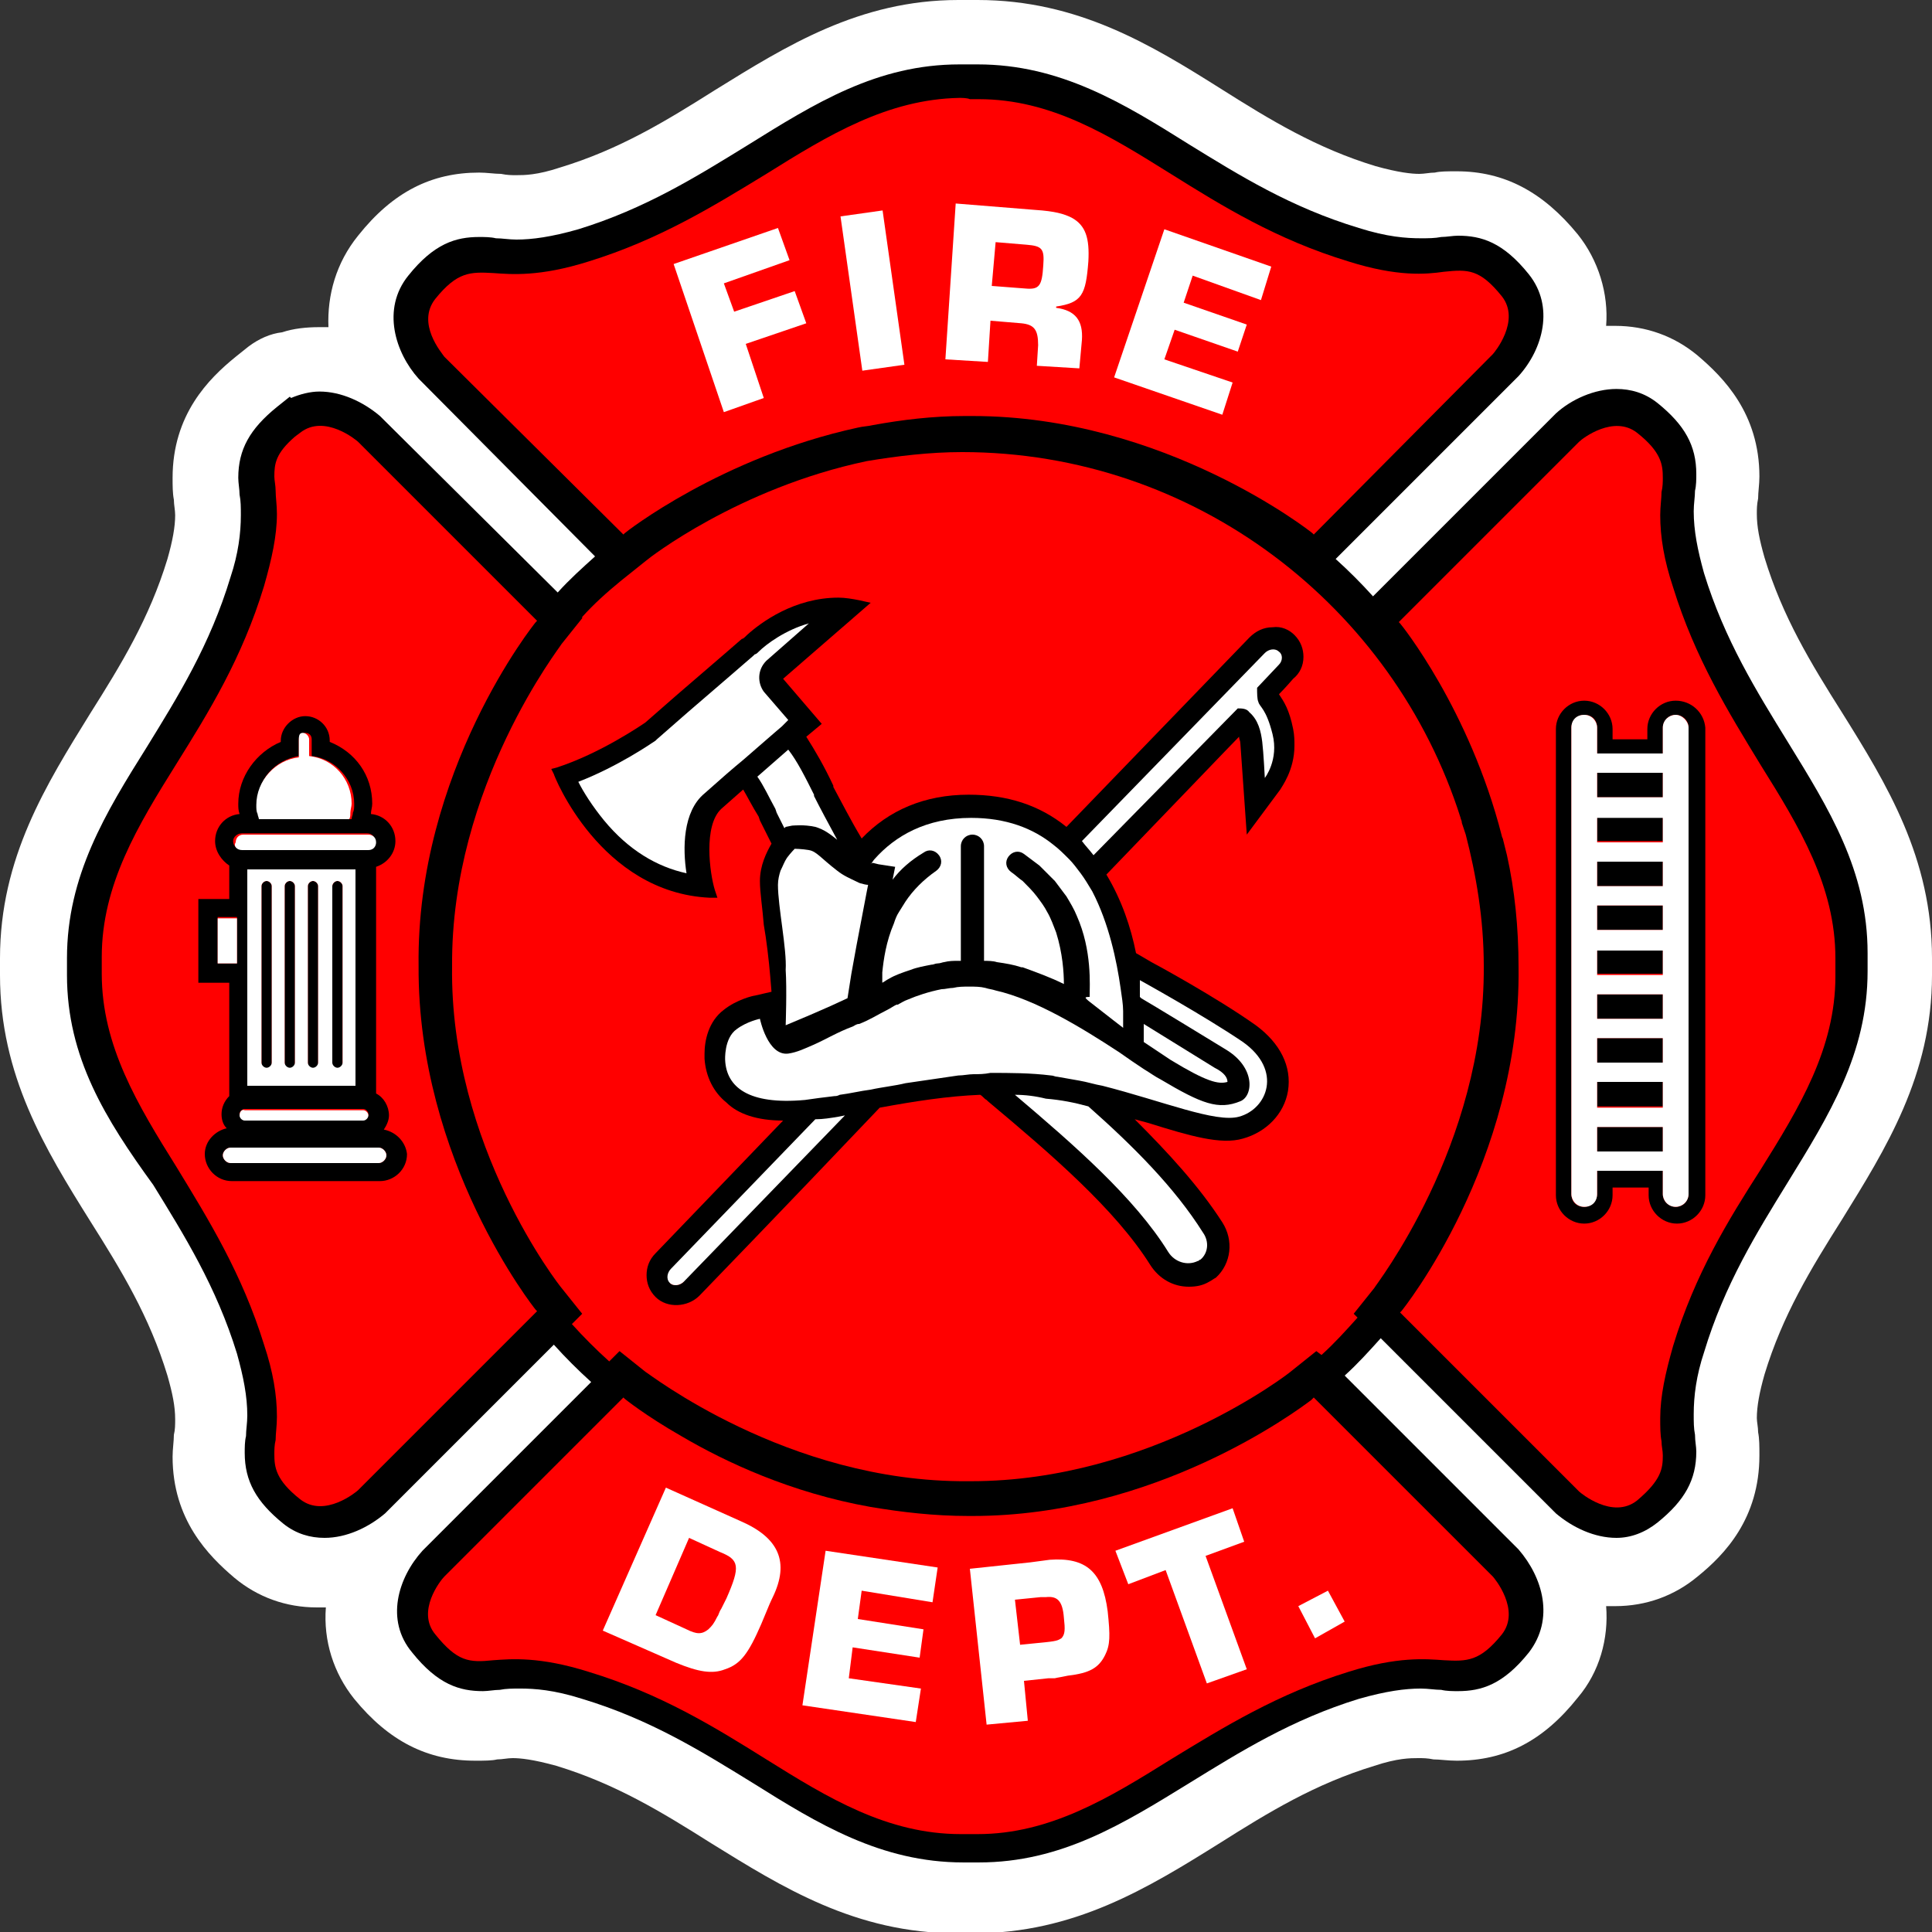 <?xml version="1.0" encoding="utf-8"?>
<!-- Generator: Adobe Illustrator 26.4.0, SVG Export Plug-In . SVG Version: 6.00 Build 0)  -->
<svg version="1.1" id="Sports_Car" xmlns="http://www.w3.org/2000/svg" xmlns:xlink="http://www.w3.org/1999/xlink" x="0px" y="0px"
	 viewBox="0 0 150 150" style="enable-background:new 0 0 150 150;" xml:space="preserve">
<rect x="0" y="0" width="150" height="150" fill="#333333" stroke="none"/>
<style type="text/css">
	.st0{fill:#FFFFFF;}
	.st1{fill:#FF0000;}
</style>
<g>
	<path class="st0" d="M75.9,0h-0.2h-0.8c-0.1,0-0.1,0-0.2,0s-0.2,0-0.3,0C66.7,0,61,3.6,55.5,7c-3.8,2.4-7.4,4.6-12,6
		c-1.8,0.6-2.8,0.6-3.4,0.6c-0.4,0-0.7,0-1.2-0.1c-0.5,0-1.1-0.1-1.7-0.1c-3.7,0-6.7,1.5-9.4,4.9c-1.7,2.1-2.4,4.6-2.3,7.1
		c-0.2,0-0.5,0-0.7,0c-1,0-2,0.1-2.9,0.4c-0.9,0.1-1.8,0.5-2.6,1.1l-1,0.8c-2.1,1.7-4.9,4.5-4.9,9.4c0,0.6,0,1.2,0.1,1.7
		c0,0.4,0.1,0.8,0.1,1.2c0,0.9-0.2,2-0.6,3.4c-1.4,4.6-3.6,8.2-6,12c-3.4,5.5-7,11.2-7,19v1.3c0,7.8,3.5,13.5,7,19.1
		c2.4,3.8,4.6,7.4,6,12c0.4,1.4,0.6,2.4,0.6,3.4c0,0.4,0,0.8-0.1,1.2c0,0.5-0.1,1.1-0.1,1.7c0,4.9,2.8,7.7,4.8,9.4
		c1.8,1.5,4,2.3,6.4,2.3c0.2,0,0.5,0,0.7,0c-0.2,2.6,0.6,5.1,2.2,7.1c2.7,3.3,5.7,4.8,9.4,4.8c0.7,0,1.3,0,1.7-0.1
		c0.4,0,0.8-0.1,1.2-0.1c0.6,0,1.6,0.1,3.4,0.6c4.6,1.4,8.2,3.6,12,6c5.5,3.4,11.2,7,19.1,7h0.2H75h0.3h0.1h0.2
		c7.8,0,13.5-3.5,19.1-7c3.8-2.4,7.4-4.6,12-6c1.8-0.6,2.8-0.6,3.4-0.6c0.4,0,0.7,0,1.2,0.1c0.5,0,1.1,0.1,1.8,0.1
		c3.7,0,6.7-1.5,9.4-4.9c1.7-2,2.4-4.6,2.2-7.1c0.2,0,0.5,0,0.7,0c2.4,0,4.6-0.8,6.4-2.3c2.1-1.7,4.8-4.5,4.8-9.4
		c0-0.7,0-1.3-0.1-1.8c0-0.4-0.1-0.8-0.1-1.1c0-0.9,0.2-2,0.6-3.4c1.4-4.6,3.6-8.2,6-12c3.4-5.5,7-11.2,7-19v-0.1v-0.5V75
		c0-0.2,0-0.4,0-0.4s0,0,0-0.1v-0.1c0-7.8-3.5-13.5-7-19.1c-2.4-3.8-4.6-7.4-6-12c-0.4-1.4-0.6-2.4-0.6-3.4c0-0.4,0-0.7,0.1-1.2
		c0-0.5,0.1-1.1,0.1-1.7c0-4.9-2.8-7.7-4.8-9.4c-1.8-1.5-4-2.3-6.4-2.3c-0.2,0-0.5,0-0.7,0c0.2-2.5-0.6-5.1-2.2-7.1
		c-2.7-3.3-5.7-4.9-9.4-4.9c-0.7,0-1.3,0-1.7,0.1c-0.4,0-0.8,0.1-1.2,0.1c-0.6,0-1.6-0.1-3.4-0.6c-4.6-1.4-8.2-3.6-12-6
		C89.4,3.5,83.7,0,75.9,0L75.9,0z"/>
	<path d="M75.9,5c6.4,0,11.3,3,16.4,6.2c3.9,2.4,7.9,4.9,13.2,6.5c2.2,0.7,3.7,0.8,4.8,0.8c0.6,0,1.1,0,1.6-0.1
		c0.4,0,0.9-0.1,1.3-0.1c1.8,0,3.5,0.5,5.5,3s1.1,5.8-0.8,7.9l-0.1,0.1l-14.1,14.1c1,0.9,2,1.9,2.9,2.9l14.2-14.2
		c1.2-1.1,3-1.9,4.7-1.9c1.1,0,2.2,0.3,3.2,1.1c2.1,1.7,3,3.3,3,5.5c0,0.4,0,0.9-0.1,1.3c0,0.5-0.1,1-0.1,1.6c0,1.5,0.3,3,0.8,4.8
		c1.6,5.2,4.1,9.2,6.5,13.1c3.2,5.2,6.2,10,6.2,16.4v0.1c0,0.1,0,0.5,0,0.6v0.7c0,6.4-3,11.2-6.2,16.4c-2.4,3.9-4.9,7.9-6.5,13.2
		c-0.6,1.8-0.8,3.4-0.8,4.8c0,0.6,0,1.1,0.1,1.6c0,0.5,0.1,0.9,0.1,1.3c0,2.2-0.9,3.8-3,5.5c-1,0.8-2.1,1.2-3.2,1.2
		c-1.7,0-3.4-0.8-4.7-1.9l-0.1-0.1l-13.5-13.5c-0.9,1-1.8,2-2.8,2.9l13.5,13.5c1.9,2.2,2.8,5.4,0.8,8c-2,2.5-3.7,3-5.5,3
		c-0.4,0-0.9,0-1.3-0.1c-0.5,0-1-0.1-1.6-0.1c-1.2,0-2.7,0.2-4.8,0.8c-5.2,1.6-9.2,4.1-13.1,6.5c-5.2,3.2-10,6.2-16.4,6.2h-0.1h-0.4
		h-0.6h-0.1c-6.4,0-11.3-3-16.4-6.2c-3.9-2.4-7.9-4.9-13.2-6.5c-2.2-0.7-3.7-0.8-4.8-0.8c-0.6,0-1.1,0-1.6,0.1
		c-0.4,0-0.9,0.1-1.3,0.1c-1.8,0-3.5-0.5-5.5-3c-2.1-2.5-1.1-5.8,0.8-7.9l0.1-0.1l13-13c-1-0.9-2-1.9-2.9-2.9l-13.1,13.1
		c-1.3,1.1-3,1.9-4.7,1.9c-1.1,0-2.2-0.3-3.2-1.1c-2.1-1.7-3-3.3-3-5.5c0-0.4,0-0.9,0.1-1.3c0-0.5,0.1-1,0.1-1.6
		c0-1.5-0.3-3-0.8-4.8c-1.6-5.2-4.1-9.2-6.5-13.1c-3.7-5.1-6.7-9.9-6.7-16.3v-1.3c0-6.4,3-11.3,6.2-16.4c2.4-3.9,4.9-7.9,6.5-13.2
		c0.6-1.8,0.8-3.4,0.8-4.8c0-0.6,0-1.1-0.1-1.6c0-0.4-0.1-0.9-0.1-1.3c0-2.2,0.9-3.8,3-5.5l1-0.8l0.1,0.1c0.7-0.3,1.5-0.5,2.2-0.5
		c1.7,0,3.4,0.8,4.7,1.9l0.1,0.1L43.3,46c0.9-1,1.9-1.9,2.9-2.8L32.5,29.4c-1.8-2-2.9-5.4-0.8-8c2-2.5,3.7-3,5.5-3
		c0.4,0,0.9,0,1.3,0.1c0.5,0,1,0.1,1.6,0.1c1.2,0,2.7-0.2,4.8-0.8c5.2-1.6,9.2-4.1,13.1-6.5C63.3,8,68.1,5,74.5,5h0.1l0,0h1.1
		C75.8,5,75.8,5,75.9,5"/>
	<path class="st1" d="M129.9,104.5c-0.6,2.1-1,3.9-1,5.6c0,0.7,0,1.3,0.1,1.8c0,0.4,0.1,0.7,0.1,1.1c0,1-0.1,1.9-2,3.5
		c-1.9,1.5-4.4-0.6-4.5-0.7l0,0L109,102.2l-0.2-0.2l-0.1-0.1l0.1-0.1c0.1-0.1,9.3-11.6,9.1-26.7c0-3.1-0.3-6-0.9-8.7
		c-0.1-0.4-0.2-0.8-0.3-1.2c0-0.1-0.1-0.2-0.1-0.3c-2.5-9.8-7.8-16.4-7.9-16.5l-0.1-0.1l13.9-13.9l0.1-0.1c0.3-0.3,2.7-2.1,4.5-0.7
		c1.9,1.5,2,2.5,2,3.5c0,0.3,0,0.7-0.1,1.1c0,0.5-0.1,1.1-0.1,1.8c0,1.7,0.3,3.5,1,5.6c1.7,5.5,4.3,9.7,6.8,13.8
		c3,4.8,5.8,9.4,5.8,15v0.1c0,0,0,0.5,0,0.6v0.7c0,5.6-2.8,10.2-5.8,15C134.2,94.7,131.6,98.9,129.9,104.5z"/>
	<path class="st1" d="M115.9,122.4c0.1,0.1,2.2,2.6,0.7,4.5c-1.7,2.1-2.7,2.1-4.5,2c-1.4-0.1-3.6-0.3-7.4,0.9
		c-5.5,1.7-9.7,4.3-13.8,6.8c-4.8,3-9.4,5.8-15,5.8h-0.1h-0.6h-0.6c-5.7,0-10.3-2.8-15.1-5.8c-4-2.5-8.2-5.1-13.8-6.8
		c-3.8-1.2-6-1-7.4-0.9c-1.9,0.2-2.8,0.1-4.5-2c-1.5-1.8,0.4-4.2,0.7-4.5l13.1-13.1l0.8-0.8l0.1,0.1c0,0,1.6,1.3,4.4,2.9
		c3.4,2,8.5,4.4,14.7,5.5c2.4,0.4,4.9,0.7,7.6,0.7c0.1,0,0.2,0,0.3,0c14.2,0,25.1-8.1,26.3-9l0.2-0.2l0.4,0.4L115.9,122.4
		L115.9,122.4z"/>
	<path class="st1" d="M102.2,104.9l-2,1.6c-0.1,0.1-10.9,8.5-24.8,8.5c-0.1,0-0.2,0-0.3,0c-14,0.1-24.9-8.5-25-8.5l-2-1.6l-0.8,0.8
		c-1-0.9-2-1.9-2.9-2.9l0.8-0.8l-1.6-2c-0.1-0.1-8.7-11-8.5-25c-0.1-14,8.5-24.9,8.5-25l1.6-2l0-0.1c0.9-1,1.9-1.9,3-2.8l0,0l2-1.6
		c0.1-0.1,7.1-5.6,17.1-7.7c2.4-0.4,4.9-0.7,7.4-0.7c18.1,0,33.5,12,38.7,28.4c0,0.1,0.1,0.2,0.1,0.4c0.1,0.3,0.2,0.6,0.3,0.9
		c0.8,3.1,1.4,6.5,1.4,10.2c0.1,14-8.5,24.9-8.5,25l-1.6,2l0.3,0.3c-0.9,1-1.8,2-2.8,2.9L102.2,104.9z"/>
	<path class="st1" d="M40.9,102.6l-13.1,13.1l0,0c-0.1,0.1-2.6,2.2-4.5,0.7s-2-2.5-2-3.5c0-0.3,0-0.7,0.1-1.1c0-0.5,0.1-1.1,0.1-1.8
		c0-1.7-0.3-3.5-1-5.6c-1.7-5.5-4.3-9.7-6.8-13.8c-3-4.8-5.8-9.4-5.8-15v-1.3c0-5.6,2.8-10.2,5.8-15c2.5-4,5.1-8.2,6.8-13.8
		c0.6-2.1,1-3.9,1-5.6c0-0.7-0.1-1.3-0.1-1.8c0-0.4-0.1-0.8-0.1-1.1c0-1,0.1-1.8,1.6-3.1l0.4-0.3c1.9-1.5,4.4,0.6,4.5,0.7L41.5,48
		l0.2,0.2l-0.1,0.1c-0.1,0.1-9.3,11.6-9.1,26.7c-0.1,15.1,9,26.6,9.1,26.7l0.1,0.1L40.9,102.6z"/>
	<path class="st1" d="M75.3,7.7c0.1,0,0.5,0,0.5,0H76c5.6,0,10.1,2.8,14.9,5.8c4,2.5,8.2,5.1,13.8,6.8c3.8,1.2,6,1,7.4,0.8
		c1.9-0.2,2.8-0.2,4.5,1.9c1.5,1.9-0.6,4.4-0.7,4.5l-13.9,14l-0.1-0.1c-0.1-0.1-11.5-9.1-26.4-9.1c-0.2,0-0.4,0-0.6,0
		c-2.5,0-4.9,0.3-7.1,0.7c-0.4,0.1-0.8,0.1-1.2,0.2c-10.6,2.3-18,8.1-18.1,8.2l-0.1,0.1l-0.1-0.1l0,0L34.5,27.7
		c-0.2-0.3-2.2-2.6-0.7-4.5c1.7-2.1,2.7-2.1,4.5-2c1.4,0.1,3.6,0.3,7.4-0.9c5.5-1.7,9.7-4.3,13.8-6.8c4.8-3,9.4-5.8,15-5.9h0.1
		C74.6,7.6,75.1,7.6,75.3,7.7L75.3,7.7L75.3,7.7z"/>
	<path class="st1" d="M31.9,24.9L31.9,24.9L31.9,24.9z"/>
	<path d="M29.8,87.7c0.2-0.3,0.4-0.7,0.4-1.1c0-0.7-0.4-1.4-1-1.7V67.3c0.9-0.3,1.5-1.1,1.5-2c0-1.1-0.8-2-1.9-2.1
		c0-0.3,0.1-0.5,0.1-0.8c0-2.2-1.3-4-3.3-4.8v-0.1c0-1.1-0.9-1.9-1.9-1.9s-1.9,0.9-1.9,1.9v0.1c-1.9,0.8-3.3,2.7-3.3,4.8
		c0,0.3,0,0.5,0.1,0.8c-1.1,0.1-1.9,1-1.9,2.1c0,0.8,0.5,1.5,1.1,1.9v2.6h-2.4v6.5h2.4v8.8c-0.4,0.4-0.6,0.9-0.6,1.4
		c0,0.4,0.1,0.8,0.4,1.1c-0.9,0.2-1.7,1-1.7,2c0,1.1,0.9,2.1,2.1,2.1h11.5c1.1,0,2.1-0.9,2.1-2.1C31.5,88.7,30.8,87.9,29.8,87.7z
		 M19,86.1h9.2c0.2,0,0.4,0.2,0.4,0.4c0,0.2-0.2,0.4-0.4,0.4H19c-0.2,0-0.4-0.2-0.4-0.4C18.6,86.3,18.8,86.1,19,86.1z M23.2,58.7
		v-1.3c0-0.3,0.2-0.5,0.5-0.5s0.5,0.2,0.5,0.5v1.3l0,0c1.8,0.2,3.3,1.8,3.3,3.7c0,0.3,0,0.5-0.1,0.7c0,0.2-0.1,0.3-0.1,0.5h-7
		c0-0.1-0.1-0.3-0.1-0.5s-0.1-0.5-0.1-0.7C19.9,60.5,21.4,59,23.2,58.7z M18.8,64.7h0.1h9.5h0.1c0.4,0,0.6,0.3,0.6,0.6
		c0,0.4-0.3,0.6-0.6,0.6h-9.8c-0.4,0-0.6-0.3-0.6-0.6S18.4,64.7,18.8,64.7z M16.9,74.8v-3.6h0.9h0.6v3.6h-0.6H16.9z M19.2,69.8v-2.3
		h8.4v16.8h-8.4v-8V69.8z M29.4,90.3H17.9c-0.3,0-0.6-0.3-0.6-0.6c0-0.3,0.3-0.6,0.6-0.6h11.5c0.3,0,0.6,0.3,0.6,0.6
		C30,90,29.7,90.3,29.4,90.3z"/>
	<path d="M20.7,83c0.2,0,0.4-0.2,0.4-0.4V68.8c0-0.2-0.2-0.4-0.4-0.4c-0.2,0-0.4,0.2-0.4,0.4v13.8C20.2,82.8,20.4,83,20.7,83z"/>
	<path d="M22.5,83c0.2,0,0.4-0.2,0.4-0.4V68.8c0-0.2-0.2-0.4-0.4-0.4c-0.2,0-0.4,0.2-0.4,0.4v13.8C22.1,82.8,22.3,83,22.5,83z"/>
	<path d="M24.3,83c0.2,0,0.4-0.2,0.4-0.4V68.8c0-0.2-0.2-0.4-0.4-0.4c-0.2,0-0.4,0.2-0.4,0.4v13.8C23.9,82.8,24.1,83,24.3,83z"/>
	<path d="M26.2,83c0.2,0,0.4-0.2,0.4-0.4V68.8c0-0.2-0.2-0.4-0.4-0.4c-0.2,0-0.4,0.2-0.4,0.4v13.8C25.8,82.8,25.9,83,26.2,83z"/>
	<path d="M130.1,54.4c-1.2,0-2.2,1-2.2,2.2v0.8h-2.7v-0.8c0-1.2-1-2.2-2.2-2.2s-2.2,1-2.2,2.2v36.2c0,1.2,1,2.2,2.2,2.2
		s2.2-1,2.2-2.2v-0.6h2.8v0.6c0,1.2,1,2.2,2.2,2.2s2.2-1,2.2-2.2V56.5C132.3,55.3,131.3,54.4,130.1,54.4z M131.1,92.7
		c0,0.5-0.4,1-1,1c-0.5,0-1-0.4-1-1v-1.8H124v1.8c0,0.5-0.4,1-1,1s-1-0.4-1-1V56.5c0-0.5,0.4-1,1-1s1,0.4,1,1v2h5.1v-2
		c0-0.5,0.4-1,1-1c0.5,0,1,0.4,1,1V92.7z"/>
	<rect x="124" y="66.9" width="5.1" height="1.9"/>
	<rect x="124" y="63.4" width="5.1" height="1.9"/>
	<rect x="124" y="77.2" width="5.1" height="1.9"/>
	<rect x="124" y="80.6" width="5.1" height="1.9"/>
	<rect x="124" y="73.7" width="5.1" height="1.9"/>
	<rect x="124" y="87.5" width="5.1" height="1.9"/>
	<rect x="124" y="70.3" width="5.1" height="1.9"/>
	<rect x="124" y="60" width="5.1" height="1.9"/>
	<rect x="124" y="84" width="5.1" height="1.9"/>
	<path class="st0" d="M18.8,66h9.8c0.4,0,0.6-0.3,0.6-0.6c0-0.4-0.3-0.6-0.6-0.6h-0.1H19h-0.1c-0.4,0-0.6,0.3-0.6,0.6
		C18.1,65.7,18.4,66,18.8,66z"/>
	<path class="st0" d="M18.6,86.6c0,0.2,0.2,0.4,0.4,0.4h9.2c0.2,0,0.4-0.2,0.4-0.4c0-0.2-0.2-0.4-0.4-0.4H19
		C18.8,86.1,18.6,86.3,18.6,86.6z"/>
	<path class="st0" d="M29.4,89.1H17.9c-0.3,0-0.6,0.3-0.6,0.6c0,0.3,0.3,0.6,0.6,0.6h11.5c0.3,0,0.6-0.3,0.6-0.6
		C30,89.4,29.7,89.1,29.4,89.1z"/>
	<path class="st0" d="M20.1,63.6h7c0.1-0.1,0.1-0.3,0.1-0.5s0.1-0.5,0.1-0.7c0-1.9-1.4-3.5-3.3-3.7l0,0v-1.3c0-0.2-0.2-0.5-0.5-0.5
		s-0.3,0.3-0.3,0.6v1.3c-1.8,0.2-3.3,1.8-3.3,3.7c0,0.3,0,0.5,0.1,0.7C20,63.3,20.1,63.5,20.1,63.6z"/>
	<path class="st0" d="M19.2,67.5v2.3v6.5v8h8.4V67.5H19.2z M21.1,82.5c0,0.2-0.2,0.4-0.4,0.4c-0.2,0-0.4-0.2-0.4-0.4V68.8
		c0-0.2,0.2-0.4,0.4-0.4c0.2,0,0.4,0.2,0.4,0.4V82.5z M22.9,82.5c0,0.2-0.2,0.4-0.4,0.4c-0.2,0-0.4-0.2-0.4-0.4V68.8
		c0-0.2,0.2-0.4,0.4-0.4c0.2,0,0.4,0.2,0.4,0.4V82.5z M24.7,82.5c0,0.2-0.2,0.4-0.4,0.4c-0.2,0-0.4-0.2-0.4-0.4V68.8
		c0-0.2,0.2-0.4,0.4-0.4c0.2,0,0.4,0.2,0.4,0.4V82.5z M26.6,82.5c0,0.2-0.2,0.4-0.4,0.4c-0.2,0-0.4-0.2-0.4-0.4V68.8
		c0-0.2,0.2-0.4,0.4-0.4c0.2,0,0.4,0.2,0.4,0.4V82.5z"/>
	<polygon class="st0" points="18.4,74.8 18.4,71.3 17.8,71.3 16.9,71.3 16.9,74.8 17.8,74.8 	"/>
	<polygon class="st0" points="59.3,30.9 57.9,26.7 62.6,25.1 61.7,22.6 57,24.2 57,24.2 56.2,22 61.3,20.2 60.4,17.7 52.3,20.5 
		56.2,32 	"/>
	<rect x="66.1" y="16.5" transform="matrix(0.99 -0.14 0.14 0.99 -2.492 9.72)" class="st0" width="3.3" height="12.1"/>
	<path class="st0" d="M76.9,24.9l2.4,0.2c1,0.1,1.3,0.5,1.3,1.7l-0.1,1.6l3.3,0.2l0.2-2.2c0.1-1.5-0.5-2.3-2-2.5v-0.1
		c2-0.3,2.3-0.9,2.5-3.5c0.1-1.8-0.2-2.8-1.3-3.4c-0.6-0.3-1.3-0.5-2.8-0.6l-6.2-0.5l0,0l-0.8,12.1l3.3,0.2L76.9,24.9z M77.3,18.8
		l2.4,0.2c1.2,0.1,1.4,0.3,1.3,1.6c-0.1,1.6-0.3,1.9-1.4,1.8l0,0L77,22.2L77.3,18.8z"/>
	<polygon class="st0" points="95.7,29.7 90.4,27.9 91.2,25.6 96.1,27.3 96.8,25.2 91.9,23.5 92.6,21.4 97.9,23.3 98.7,20.7 
		90.4,17.8 86.5,29.3 94.9,32.2 	"/>
	<path class="st0" d="M57.5,118.1l-5.8-2.6l0,0l-4.9,11.1l5.7,2.5c1.7,0.7,2.8,0.9,3.8,0.5c1.2-0.4,1.8-1.2,2.8-3.5l0.5-1.2
		c0.2-0.5,0.4-0.9,0.4-0.9C61.3,121.3,60.5,119.4,57.5,118.1z M56.4,124.1c-0.1,0.2-0.2,0.4-0.4,0.8c-0.2,0.3-0.2,0.5-0.3,0.6
		c-0.3,0.6-0.4,0.7-0.7,1c-0.5,0.4-0.9,0.4-1.7,0l0,0l-2.4-1.1l2.6-6l2.4,1.1C57.4,121.1,57.5,121.6,56.4,124.1z"/>
	<polygon class="st0" points="62.3,132.4 71.1,133.7 71.5,131.1 65.9,130.3 66.2,127.9 71.4,128.7 71.7,126.5 66.6,125.7 
		66.9,123.5 72.4,124.4 72.8,121.7 64.1,120.4 	"/>
	<path class="st0" d="M81.5,121.1l-1.5,0.2l-4.7,0.5l1.3,12.1l3.2-0.3l-0.3-3.1l1.9-0.2h0.4c0.2,0,0,0,0.6-0.1l0.5-0.1
		c1.7-0.2,2.4-0.6,2.9-1.6c0.4-0.8,0.4-1.5,0.2-3.4C85.6,122,84.3,120.9,81.5,121.1z M82.4,127.2c-0.2,0.1-0.2,0.2-1.2,0.3l0,0
		l-2,0.2l-0.4-3.5l2-0.2h0.4c0.9-0.1,1.3,0.3,1.4,1.6C82.7,126.5,82.7,126.9,82.4,127.2z"/>
	<path class="st0" d="M75.3,121.8L75.3,121.8L75.3,121.8z"/>
	<polygon class="st0" points="96.6,119.7 95.7,117.1 86.6,120.4 87.6,123 90.5,121.9 93.7,130.7 96.8,129.6 96.8,129.6 93.6,120.8 	
		"/>
	<polygon class="st0" points="100.8,124.7 102.1,127.2 104.4,125.9 103.1,123.5 	"/>
	<path class="st0" d="M130.1,55.5c-0.5,0-1,0.4-1,1v2H124v-2c0-0.5-0.4-1-1-1s-1,0.4-1,1v36.2c0,0.5,0.4,1,1,1s1-0.4,1-1v-1.8h5.1
		v1.8c0,0.5,0.4,1,1,1c0.5,0,1-0.4,1-1V56.5C131.1,56,130.6,55.5,130.1,55.5z M129.1,89.4H124v-1.9h5.1V89.4z M129.1,86H124v-2h5.1
		V86z M129.1,82.5H124v-1.9h5.1V82.5z M129.1,79.1H124v-1.9h5.1V79.1z M129.1,75.7H124v-1.9h5.1V75.7z M129.1,72.2H124v-1.9h5.1
		V72.2z M129.1,68.8H124v-1.9h5.1V68.8z M129.1,65.4H124v-1.9h5.1V65.4z M129.1,61.9H124V60h5.1V61.9z"/>
	<g>
		<path d="M101.2,51c0-0.6-0.2-1.2-0.7-1.7c-0.4-0.4-1-0.7-1.7-0.6l0,0c-0.7,0-1.3,0.3-1.8,0.8L82.8,64.2c-2.1-1.7-4.6-2.5-7.6-2.5
			l0,0c-3.4,0-6.2,1.2-8.3,3.4c-0.9-1.5-1.6-2.9-2.2-4V61c-0.7-1.5-1.4-2.7-2.1-3.8l0,0l1.2-1l-3-3.5l6.8-5.9l-0.9-0.2
			c-0.5-0.1-1.1-0.2-1.6-0.2l0,0c-3.4,0-6,1.9-7.1,2.9c-0.2,0.2-0.3,0.3-0.4,0.3l-1.5,1.3L52.5,54l-2.4,2.1
			c-0.3,0.2-3.5,2.4-6.9,3.5l-0.4,0.1l0.2,0.4c0,0.1,3.6,9.2,12.1,9.6h0.6l-0.2-0.6c-0.4-1.3-0.9-5,0.5-6.3l1.7-1.5
			c0.3,0.5,0.7,1.3,1.2,2.1l0.1,0.3c0.3,0.6,0.6,1.2,0.9,1.8c-0.4,0.7-0.9,1.7-0.9,2.9c0,0.9,0.2,2.1,0.3,3.4c0.2,1.1,0.4,2.8,0.5,4
			l0.1,1.2l-1.3,0.3c-0.1,0-1.4,0.3-2.4,1.1c-1.2,0.9-1.5,2.4-1.5,3.4c0,0.2,0,0.4,0,0.6v-0.2c0.1,1.4,0.7,2.6,1.7,3.4
			c0.9,0.9,2.4,1.4,4.4,1.4l-9.9,10.3c-0.5,0.5-0.7,1.1-0.7,1.7s0.2,1.2,0.7,1.7c0.9,0.9,2.5,0.8,3.4-0.1c0,0,6.3-6.5,14-14.6
			c2.7-0.5,5.3-0.9,7.8-1c0.2,0.1,0.3,0.3,0.5,0.4l0.1,0.1c4.9,4.1,9.9,8.4,12.6,12.7c0.7,1.1,1.8,1.7,3,1.7c0.6,0,1.1-0.1,1.6-0.4
			c0.2-0.1,0.3-0.2,0.5-0.3c1.2-1.1,1.4-2.9,0.5-4.3c-1.8-2.8-4.2-5.4-6.8-8c0.4,0.1,0.7,0.2,1.1,0.3c3.2,1,5.6,1.7,7.3,1.2
			c1.8-0.5,3.2-1.9,3.5-3.7c0.3-1.9-0.6-3.7-2.5-5.1c-3.1-2.2-7.9-4.8-8.1-4.9L88.2,74c-0.4-2-1.1-4.1-2.3-6.1
			c5.5-5.7,9.7-10.1,10.3-10.7c0,0.2,0.1,0.3,0.1,0.5l0.5,7.1l2.6-3.5c0.1-0.2,1.1-1.5,1.1-3.4c0-0.4,0-0.8-0.1-1.3
			c-0.3-1.5-0.7-2.1-1.1-2.7c0.5-0.5,1.1-1.2,1.1-1.2C100.9,52.3,101.2,51.7,101.2,51z M53.1,99.5c-0.3,0.3-0.8,0.4-1.1,0.1"/>
		<path class="st0" d="M90.9,82.3c2.8,1.7,3.7,1.9,4.4,1.7c0-0.3-0.2-0.7-1-1.1l-5.5-3.4c0,0.2,0,0.3,0,0.3v1.1L90.9,82.3z"/>
		<path class="st0" d="M90.7,97.2c0.5,0.8,1.5,1.1,2.3,0.7c0.1,0,0.1-0.1,0.2-0.1c0.6-0.5,0.7-1.4,0.2-2.1c-2.2-3.5-5.4-6.7-8.9-9.8
			c-1.1-0.3-2.1-0.5-3.3-0.6c-0.8-0.2-1.6-0.3-2.4-0.3C83.4,88.9,88.1,93,90.7,97.2z"/>
		<path class="st0" d="M58.8,60.3C58.9,60.4,58.9,60.4,58.8,60.3c0.5,0.7,0.9,1.6,1.4,2.5l0.1,0.3c0.2,0.4,0.4,0.8,0.6,1.2l0.1-0.1
			l0.5-0.1l0,0c0.1,0,0.9-0.1,1.8,0.1c0.7,0.2,1.2,0.6,1.7,1c-0.7-1.3-1.3-2.4-1.8-3.4v-0.1c-0.7-1.4-1.3-2.6-2-3.5L58.8,60.3z"/>
		<path class="st0" d="M53.3,67.8C53,65.9,53,63,54.7,61.6l1.7-1.5l0.7-0.6l0,0l0.6-0.5l2.3-2l0.7-0.6l0,0l0.5-0.5l-1.9-2.2l0,0
			c-0.5-0.7-0.5-1.7,0.2-2.4l3.3-2.9c-1.8,0.5-3.3,1.6-3.9,2.2c-0.1,0.1-0.2,0.2-0.3,0.2l-0.1,0.1L57,52.2l-3.6,3.1L51,57.4
			l-0.1,0.1c-0.3,0.2-2.9,2-6,3.2c0.4,0.8,1.1,1.9,2,3C48.8,66,51,67.3,53.3,67.8z"/>
		<path class="st0" d="M99.3,50.6c-0.3-0.3-0.8-0.2-1.1,0.1L84,65.3c0.3,0.4,0.6,0.7,0.9,1.1L96.1,55c0.3,0,0.7,0,0.9,0.3
			c0.7,0.6,0.9,1.5,1,2.3s0.2,2.8,0.2,2.8s1.1-1.4,0.6-3.4s-1-2.1-1.1-2.5c-0.1-0.2-0.1-0.7-0.1-1.1l1.7-1.8
			C99.6,51.3,99.6,50.8,99.3,50.6L99.3,50.6z"/>
		<path class="st0" d="M52,99.6c0.3,0.3,0.8,0.2,1.1-0.1l12.5-12.9l-0.5,0.1c-0.6,0.1-1.2,0.2-1.8,0.2L52.1,98.5
			C51.8,98.8,51.7,99.3,52,99.6z"/>
		<path class="st0" d="M96.5,80.9c-3.1-2.1-8-4.8-8-4.8v0.4v0.9c0,0,0,0,0.1,0.1c0.7,0.4,5.3,3.2,6.6,4c2.3,1.4,2.1,3.6,1.1,4
			c-1.7,0.7-3,0.2-6.2-1.7c-0.4-0.2-0.8-0.5-1.3-0.8c-0.6-0.4-1.2-0.8-1.9-1.3c-2.9-1.9-6.5-4.1-9.6-4.8c-0.3-0.1-0.5-0.1-0.8-0.2
			c-0.4-0.1-0.8-0.1-1.2-0.1h-0.1l0,0c-0.4,0-0.8,0-1.2,0.1c-0.3,0-0.6,0.1-0.9,0.1c-1,0.2-1.9,0.5-2.6,0.8
			c-0.3,0.1-0.6,0.3-0.8,0.4h-0.1c-0.2,0.1-0.5,0.3-0.7,0.4c-0.8,0.4-1.4,0.8-2.2,1.1c-0.2,0-0.3,0.1-0.5,0.2c-1.1,0.4-2.1,1-3,1.4
			c-0.7,0.3-1.3,0.6-2,0.7C59.6,82,59,79.1,59,79.1s-1,0.2-1.8,0.8c-1,0.7-0.9,2.4-0.9,2.4l0,0c0.1,2.1,1.8,3.5,6.2,3.1
			c0.7-0.1,1.4-0.2,2.3-0.3c0.1,0,0.2,0,0.4-0.1c0.8-0.1,1.6-0.3,2.4-0.4c0.9-0.2,1.9-0.3,2.7-0.5c1.4-0.2,2.7-0.4,4.1-0.6
			c0.4,0,0.8-0.1,1.2-0.1c0.4,0,0.8,0,1.3-0.1c1.5,0,3.1,0,4.7,0.2c0.2,0,0.3,0.1,0.5,0.1c0.6,0.1,1.1,0.2,1.7,0.3
			c0.6,0.1,1.2,0.3,1.8,0.4c4.7,1.2,8.8,2.9,10.6,2.4C98.4,86.1,99.6,83.1,96.5,80.9z"/>
		<path class="st0" d="M84.5,77.7c1.4,1.1,2.7,2.1,2.7,2.1l0,0c0,0,0-0.5,0-1.3c0-0.5-0.1-1.1-0.2-1.8c-0.3-2.1-0.9-5-2.2-7.5
			c-0.3-0.5-0.6-1-0.9-1.4S83.3,67,83,66.7c-0.4-0.4-0.8-0.8-1.2-1.1c-1.6-1.3-3.7-2.1-6.4-2.1c-3.5,0-5.9,1.4-7.5,3.2
			c-0.1,0.1-0.2,0.3-0.3,0.4c0-0.1,0.2-0.1,0.2-0.1l0.4,0.1l1.3,0.2l-0.2,1c0.6-0.8,1.4-1.5,2.4-2.1c0.4-0.3,0.9-0.2,1.2,0.2
			c0.3,0.4,0.2,0.9-0.2,1.2c-1,0.7-1.8,1.5-2.4,2.4c-0.2,0.3-0.3,0.5-0.5,0.8s-0.3,0.6-0.4,0.9c-0.6,1.4-0.8,2.8-0.9,3.8
			c0,0.3,0,0.6,0,0.8c0.2-0.1,0.3-0.2,0.5-0.3c0.5-0.3,1.1-0.5,1.7-0.7c0.5-0.2,1.1-0.3,1.6-0.4c0.2,0,0.3-0.1,0.5-0.1
			s0.4-0.1,0.5-0.1c0.4-0.1,0.7-0.1,1.1-0.1c0.1,0,0.1,0,0.2,0V73v-7.3c0-0.5,0.4-0.9,0.9-0.9s0.9,0.4,0.9,0.9v5.5v2.4v1
			c0.3,0,0.7,0,1,0.1c0.7,0.1,1.3,0.2,1.9,0.4c0,0,0,0,0.1,0c1.1,0.4,2.2,0.8,3.2,1.3c0-0.9-0.1-2.4-0.6-4c-0.2-0.5-0.4-1.1-0.7-1.6
			c-0.2-0.4-0.5-0.8-0.8-1.2c-0.3-0.4-0.7-0.8-1.1-1.2c-0.3-0.2-0.6-0.5-0.9-0.7c-0.4-0.3-0.5-0.8-0.2-1.2c0.3-0.4,0.8-0.5,1.2-0.2
			c0.4,0.3,0.8,0.6,1.2,0.9c0.4,0.4,0.8,0.8,1.2,1.2c0.3,0.4,0.6,0.8,0.9,1.2c0.3,0.5,0.6,1,0.8,1.5c1.2,2.7,1,5.4,1,6.3
			C84.1,77.4,84.3,77.5,84.5,77.7z"/>
		<path class="st0" d="M61,79.6l1.9-0.8l1.6-0.7l1.3-0.6l0.3-1.9l0.2-1.1l0.2-1.1l0.8-4.2l0.1-0.5c0,0-0.2,0-0.5-0.1
			c-0.1,0-0.3-0.1-0.5-0.2C66,68.2,65.5,68,65,67.6l0,0c-1.3-1-1.6-1.5-2.2-1.6c-0.6-0.1-1.1-0.1-1.1-0.1l0,0l0,0
			c0,0-0.3,0.3-0.6,0.7c-0.2,0.3-0.3,0.6-0.5,1c-0.1,0.3-0.2,0.7-0.2,1.1c0,1.7,0.7,5,0.6,6.6C61.1,76.8,61,79.6,61,79.6z"/>
	</g>
</g>
</svg>
